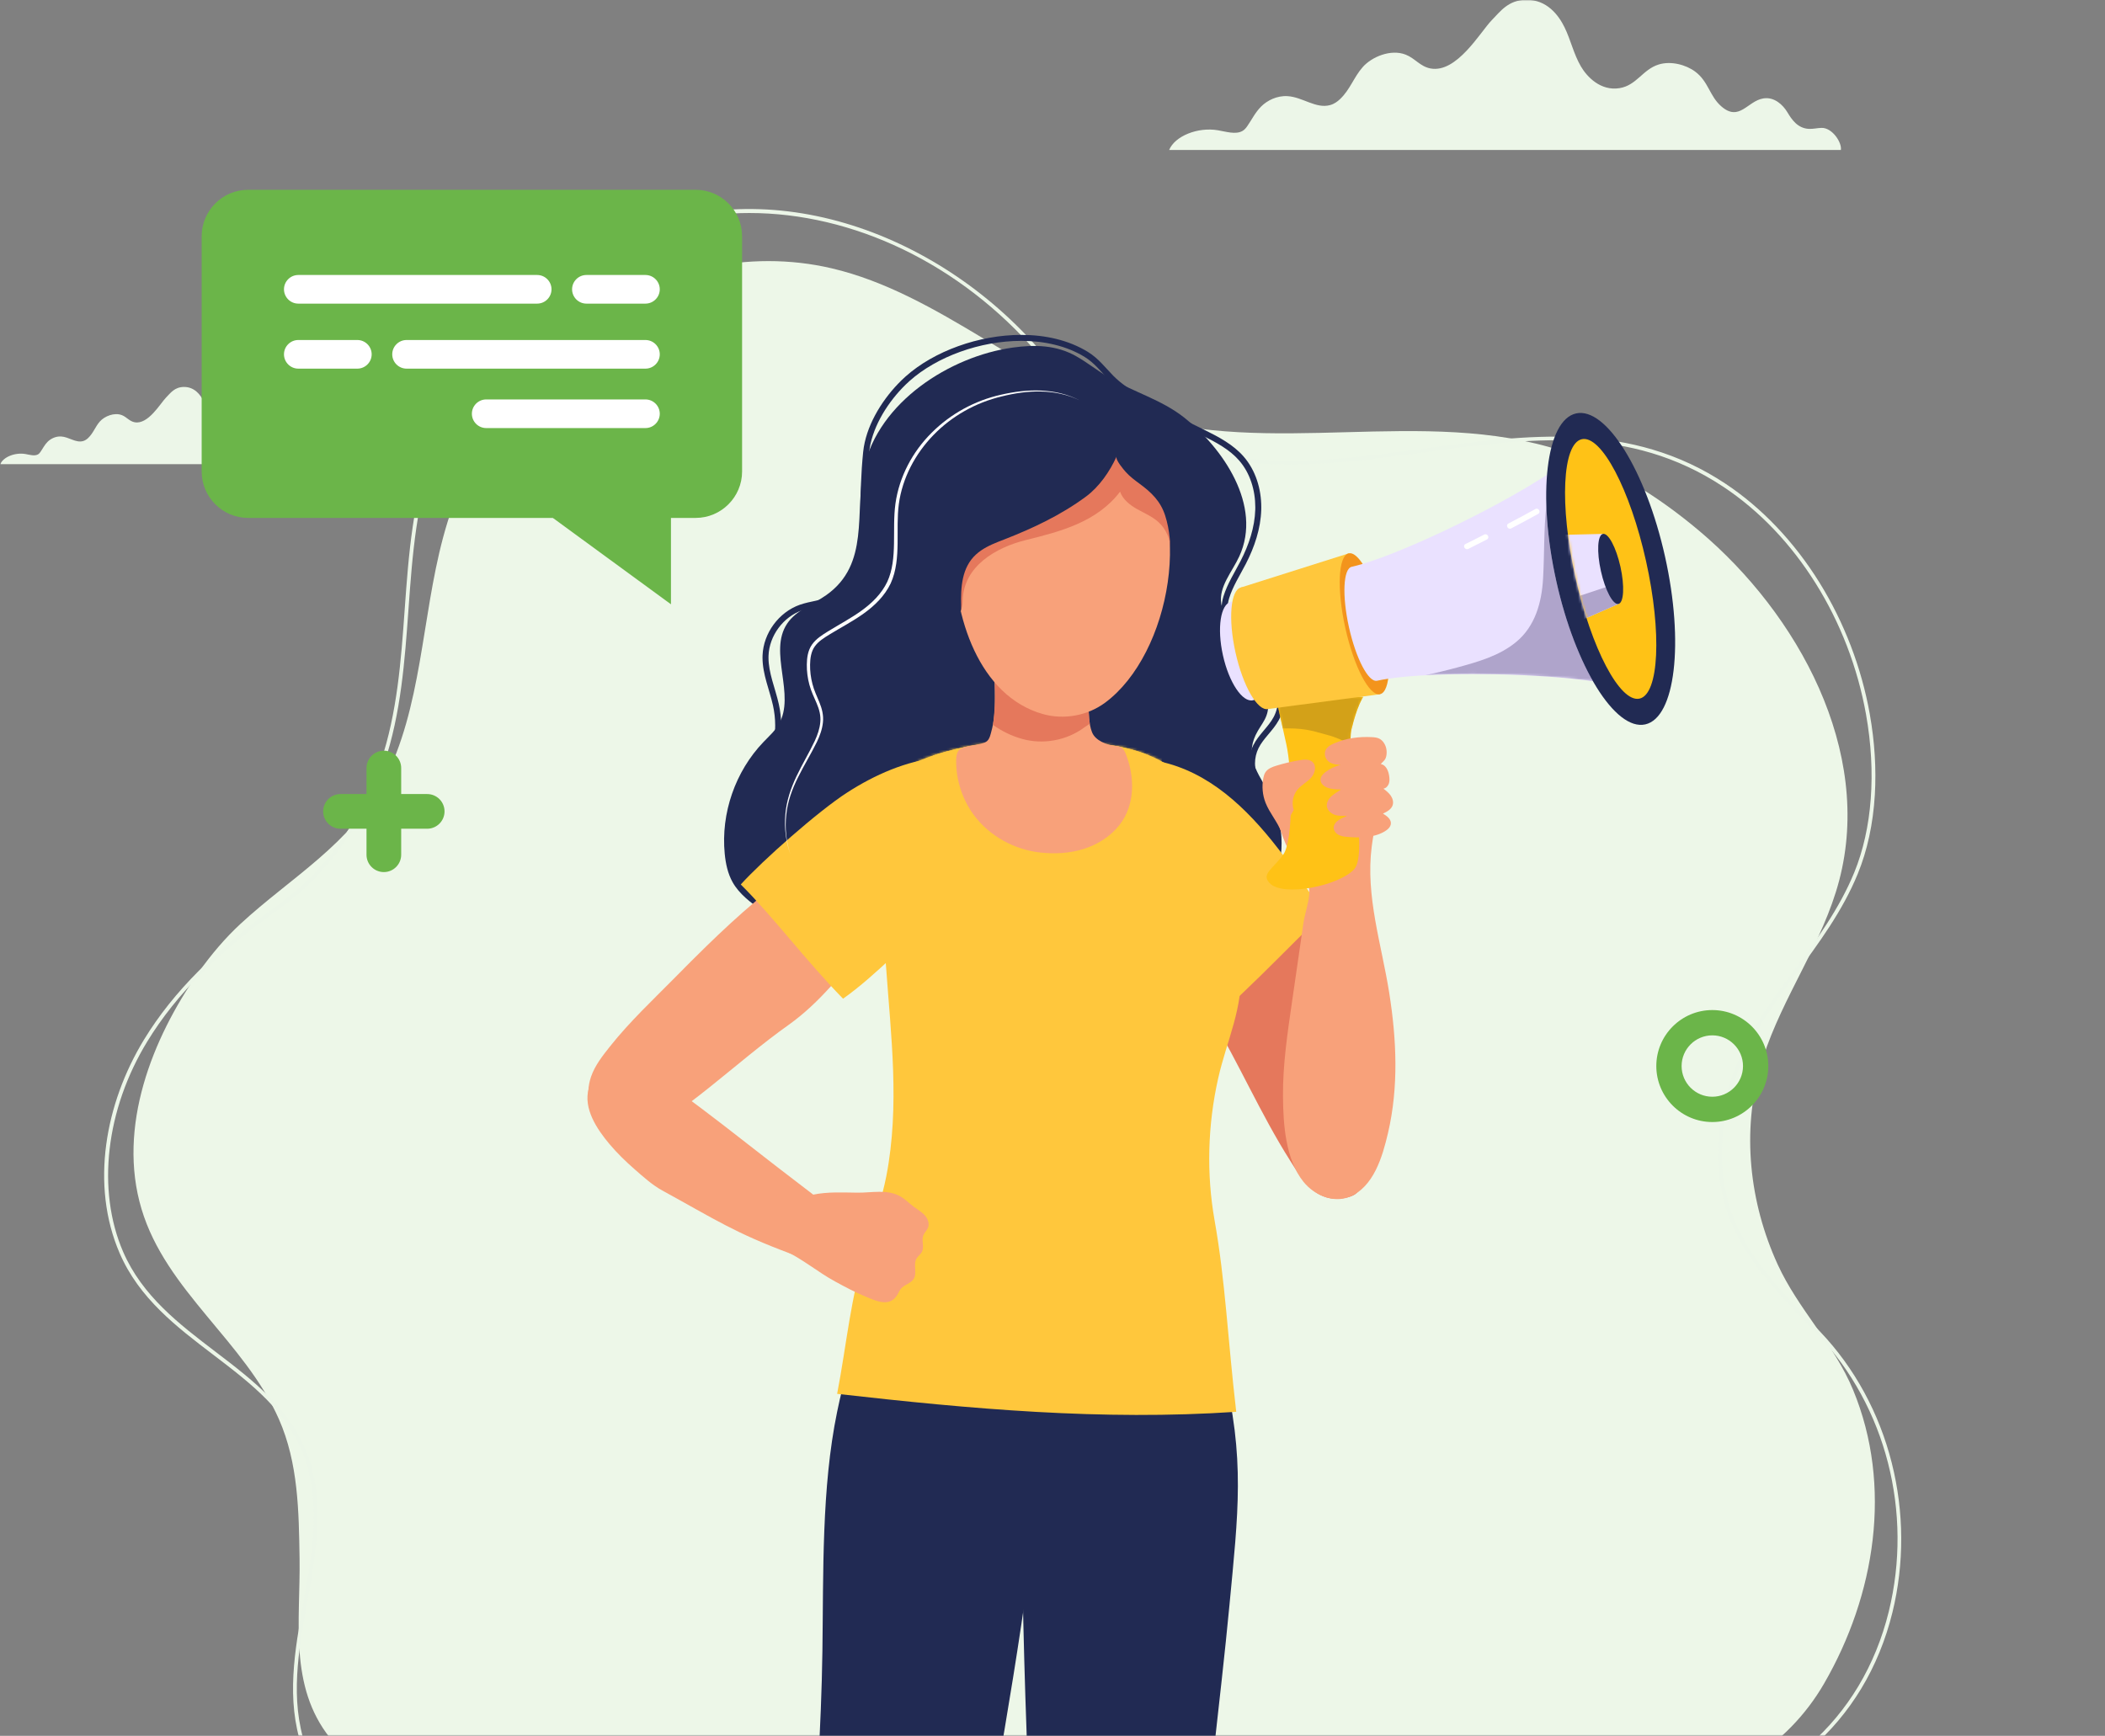<svg xmlns="http://www.w3.org/2000/svg" width="793" height="654" viewBox="0 0 793 654" fill="none"><rect x="0" y="0" width="793" height="654" fill="#808080" stroke="none"/><g clip-path="url(#clip0_10_2191)"><mask id="mask0_10_2191" style="mask-type:luminance" maskUnits="userSpaceOnUse" x="0" y="0" width="793" height="654"><path fill-rule="evenodd" clip-rule="evenodd" d="M0 0H793V654H0V0Z" fill="white"></path></mask><g mask="url(#mask0_10_2191)"><path fill-rule="evenodd" clip-rule="evenodd" d="M74.743 366.446C57.416 391.084 44.046 424.603 53.323 455.543C62.572 486.387 92.151 505.407 105.077 534.705C112.383 551.264 112.578 569.472 112.855 587.246C113.217 610.515 108.672 635.224 124.398 654.888C133.7 666.519 147.736 673.391 161.93 677.906C190.435 686.973 220.297 691.23 245.617 708.355C287.214 736.49 338.296 746.327 387.868 743.288C413.006 741.746 437.936 737.013 462.015 729.665C489.992 721.126 514.86 706.01 543.03 697.914C591.852 683.881 658.61 683.688 687.18 634.292C706.416 601.036 713.078 559.932 698.115 523.697C691 506.467 677.419 493.309 669.685 476.393C658.998 453.024 656.116 426.377 663.257 401.552C663.553 400.53 663.863 399.513 664.185 398.501C671.644 375.29 686.66 355.332 692.87 331.705C705.691 282.924 677.36 231.347 640.12 199.994C624.645 186.965 607.354 176.121 588.523 169.939C562.353 161.348 534.72 162.096 507.076 162.841C479.854 163.578 452.62 164.312 426.771 156.13C386.803 143.479 353.991 110.591 313.267 101.081C281.972 93.774 248.155 101.574 221.569 120.675C194.985 139.777 175.695 169.669 166.9 202.59C158.752 233.094 159.007 266.601 144.557 294.312C132.193 318.018 109.279 330.811 90.675 348.01C84.885 353.363 79.538 359.629 74.743 366.446V366.446Z" fill="#EDF7E8"></path><path fill-rule="evenodd" clip-rule="evenodd" d="M532.863 697.789L532.15 696.568C552.395 684.763 575.975 683.847 598.778 682.962C608.116 682.599 617.772 682.226 626.942 681.09C669.847 675.778 701.474 648.151 711.542 607.188C720.726 569.815 710.466 529.824 684.764 502.82C683.463 501.452 682.129 500.064 680.839 498.722C671.909 489.433 662.673 479.827 656.092 468.526C651.933 461.38 649.193 453.603 647.954 445.405C646.804 437.815 646.927 429.804 648.319 421.591C650.826 406.79 657.401 391.481 667.334 377.316C669.96 373.571 672.734 369.814 675.416 366.181C684.018 354.532 692.914 342.485 698.55 328.699C705.296 312.204 706.871 291.085 702.987 269.234C696.651 233.593 676.55 201.506 649.216 183.402C613.754 159.916 576.256 165.024 536.556 170.431C520.005 172.685 503.005 175.001 486.201 175.001C481.833 175.001 477.48 174.845 473.149 174.491C465.466 173.861 457.78 172.497 450.308 170.438C442.783 168.364 435.439 165.575 428.478 162.147C413.972 155.001 401.395 145.319 391.1 133.364C361.565 99.073 321.142 80.254 282.312 80.254C265.434 80.254 248.867 83.806 233.61 91.187C202.906 106.044 177.684 134.243 164.411 168.553C156.861 188.072 155.339 209.26 153.868 229.75C152.488 248.944 151.064 268.792 144.749 287.551C141.193 298.116 135.92 308.541 129.498 317.699C122.642 327.48 114.75 335.57 106.042 341.747C82.436 358.491 66.383 374.565 55.525 392.334C39.841 417.997 36.337 448.377 46.38 471.62C53.57 488.258 67.53 498.892 81.03 509.175C88.043 514.518 95.294 520.042 101.445 526.311C108.364 533.367 113.147 540.663 116.066 548.619C118.483 555.206 119.639 562.836 119.601 571.947C119.556 582.563 117.593 593.433 115.694 603.947C112.472 621.787 109.141 640.237 115.132 657.9C119.049 669.447 128.897 677.837 144.401 682.835C155.287 686.346 168.621 688.165 185.165 688.401C190.057 688.47 195.069 688.428 199.918 688.388C219.025 688.229 238.786 688.062 256.951 694.571L256.473 695.903C238.545 689.479 218.915 689.642 199.929 689.801C195.074 689.843 190.052 689.885 185.145 689.814C168.459 689.578 154.989 687.735 143.967 684.182C128.014 679.039 117.862 670.348 113.793 658.354C107.684 640.345 111.049 621.714 114.303 603.695C116.191 593.242 118.143 582.433 118.187 571.942C118.224 563.001 117.097 555.532 114.738 549.106C108.384 531.789 94.681 521.35 80.173 510.301C66.528 499.906 52.419 489.159 45.082 472.181C42.369 465.902 40.577 459.127 39.756 452.041C38.976 445.31 39.067 438.287 40.028 431.162C41.86 417.577 46.801 403.895 54.318 391.596C65.28 373.659 81.456 357.453 105.224 340.594C122.071 328.643 135.989 309.145 143.408 287.101C149.665 268.511 151.085 248.755 152.456 229.649C153.935 209.054 155.465 187.759 163.093 168.043C176.492 133.403 201.971 104.925 232.994 89.915C246.321 83.465 260.654 79.77 275.593 78.931C289.708 78.139 304.163 79.894 318.558 84.149C346.255 92.334 372.398 109.485 392.171 132.442C412.193 155.688 441.75 170.501 473.265 173.081C494.102 174.786 515.588 171.86 536.366 169.03C555.481 166.426 575.245 163.735 594.276 164.717C604.536 165.246 613.783 166.77 622.545 169.376C632.381 172.302 641.36 176.504 649.997 182.224C663.688 191.292 675.947 204.19 685.452 219.522C694.749 234.52 701.293 251.625 704.379 268.987C706.233 279.416 706.876 289.68 706.289 299.491C705.639 310.383 703.476 320.391 699.859 329.235C694.155 343.182 685.208 355.302 676.555 367.022C673.876 370.647 671.108 374.397 668.492 378.128C646.8 409.058 642.624 442.585 657.314 467.814C663.81 478.969 672.985 488.512 681.858 497.743C683.149 499.086 684.485 500.475 685.789 501.845C698.649 515.356 707.948 532.432 712.679 551.222C717.339 569.724 717.42 589.194 712.915 607.525C710.371 617.875 706.413 627.536 701.152 636.234C696 644.753 689.602 652.346 682.137 658.803C667.241 671.689 648.213 679.881 627.117 682.493C617.886 683.635 608.2 684.011 598.833 684.375C576.203 685.254 552.803 686.163 532.863 697.789H532.863Z" fill="#ECF6E8"></path><path fill-rule="evenodd" clip-rule="evenodd" d="M693.494 56.514C693.954 53.722 690.259 48.09 686.228 48.182C684.624 48.217 683.056 48.633 681.455 48.556C677.188 48.347 674.976 45.025 673.333 42.275C671.687 39.524 668.413 36.388 664.256 37.086C658.268 38.09 655.251 45.989 648.444 40.06C643.99 36.176 643.658 30.749 638.614 26.984C635.151 24.4 629.521 22.868 624.879 24.296C618.821 26.16 616.569 32.167 610.118 33.211C602.974 34.369 597.837 28.933 595.556 25.013C592.787 20.257 591.761 15.114 589.39 10.274C587.196 5.793 582.783 -0.209 574.877 -0.079C568.193 0.031 565.246 4.263 561.964 7.623C557.698 11.992 548.828 27.68 538.882 25.789C535.003 25.051 533.068 21.971 529.568 20.592C523.943 18.374 516.771 21.423 513.382 25.256C509.993 29.092 508.649 33.719 504.819 37.345C503.828 38.284 502.625 39.169 501.069 39.596C495.718 41.061 490.738 36.557 485.01 36.221C481.056 35.99 477.388 37.848 475.117 40.114C472.844 42.379 471.606 45.056 469.866 47.54C469.383 48.232 468.833 48.932 467.957 49.401C465.445 50.748 461.909 49.612 458.831 49.084C451.225 47.774 442.586 51.264 440.44 56.514H693.494Z" fill="#ECF6E8"></path><path fill-rule="evenodd" clip-rule="evenodd" d="M130.201 174.881C130.438 173.446 128.539 170.551 126.466 170.597C125.642 170.616 124.835 170.83 124.012 170.79C121.819 170.682 120.682 168.976 119.837 167.561C118.991 166.147 117.308 164.535 115.17 164.894C112.093 165.41 110.542 169.471 107.044 166.422C104.753 164.427 104.582 161.636 101.989 159.7C100.209 158.372 97.315 157.586 94.928 158.319C91.814 159.277 90.656 162.364 87.34 162.902C83.667 163.497 81.026 160.703 79.854 158.688C78.431 156.242 77.903 153.599 76.684 151.111C75.556 148.808 73.288 145.722 69.224 145.789C65.787 145.845 64.273 148.02 62.586 149.748C60.391 151.993 55.833 160.06 50.72 159.088C48.726 158.708 47.73 157.124 45.931 156.415C43.039 155.275 39.353 156.842 37.611 158.813C35.868 160.784 35.178 163.163 33.208 165.027C32.699 165.51 32.081 165.965 31.281 166.185C28.53 166.937 25.97 164.621 23.025 164.449C20.993 164.331 19.107 165.285 17.939 166.451C16.771 167.616 16.134 168.992 15.24 170.269C14.991 170.625 14.709 170.984 14.259 171.225C12.967 171.918 11.15 171.334 9.567 171.061C5.657 170.389 1.216 172.184 0.113 174.881L130.201 174.881Z" fill="#ECF6E8"></path><path fill-rule="evenodd" clip-rule="evenodd" d="M262.086 195.133H93.448C83.836 195.133 75.973 187.269 75.973 177.657V88.984C75.973 79.373 83.836 71.509 93.448 71.509H262.086C271.696 71.509 279.561 79.373 279.561 88.984V177.657C279.561 187.269 271.696 195.133 262.086 195.133Z" fill="#6BB549"></path><path fill-rule="evenodd" clip-rule="evenodd" d="M252.765 227.674V170.865L208.271 195.133L252.765 227.674Z" fill="#6BB549"></path><path fill-rule="evenodd" clip-rule="evenodd" d="M153.16 138.889H243.157C246.123 138.889 248.551 136.462 248.551 133.496C248.551 130.53 246.123 128.103 243.157 128.103H153.16C150.194 128.103 147.767 130.53 147.767 133.496C147.767 136.462 150.194 138.889 153.16 138.889Z" fill="white"></path><path fill-rule="evenodd" clip-rule="evenodd" d="M112.375 138.889H134.622C137.588 138.889 140.015 136.462 140.015 133.496C140.015 130.53 137.588 128.103 134.622 128.103H112.375C109.409 128.103 106.982 130.53 106.982 133.496C106.982 136.462 109.409 138.889 112.375 138.889Z" fill="white"></path><path fill-rule="evenodd" clip-rule="evenodd" d="M202.371 103.608H112.375C109.409 103.608 106.982 106.035 106.982 109.001C106.982 111.967 109.409 114.394 112.375 114.394H202.371C205.338 114.394 207.766 111.967 207.766 109.001C207.766 106.035 205.338 103.608 202.371 103.608Z" fill="white"></path><path fill-rule="evenodd" clip-rule="evenodd" d="M243.157 103.608H220.911C217.945 103.608 215.518 106.035 215.518 109.001C215.518 111.967 217.945 114.394 220.911 114.394H243.157C246.123 114.394 248.551 111.967 248.551 109.001C248.551 106.035 246.123 103.608 243.157 103.608Z" fill="white"></path><path fill-rule="evenodd" clip-rule="evenodd" d="M183.159 161.281H243.157C246.123 161.281 248.551 158.853 248.551 155.886C248.551 152.92 246.123 150.494 243.157 150.494H183.159C180.193 150.494 177.767 152.92 177.767 155.886C177.767 158.853 180.193 161.281 183.159 161.281Z" fill="white"></path></g><path fill-rule="evenodd" clip-rule="evenodd" d="M645.066 390.085C651.44 390.085 656.627 395.273 656.627 401.647C656.627 408.027 651.44 413.214 645.066 413.214C638.686 413.214 633.498 408.027 633.498 401.647C633.498 395.273 638.686 390.085 645.066 390.085ZM645.066 422.744C656.695 422.744 666.157 413.282 666.157 401.647C666.157 390.017 656.695 380.556 645.066 380.556C633.43 380.556 623.969 390.017 623.969 401.647C623.969 413.282 633.43 422.744 645.066 422.744Z" fill="#6BB549"></path><path fill-rule="evenodd" clip-rule="evenodd" d="M144.603 328.568C148.21 328.568 151.135 325.642 151.135 322.032V289.374C151.135 285.765 148.21 282.839 144.603 282.839C140.995 282.839 138.07 285.765 138.07 289.374V322.032C138.07 325.642 140.995 328.568 144.603 328.568Z" fill="#6BB549"></path><path fill-rule="evenodd" clip-rule="evenodd" d="M128.273 312.236H160.934C164.541 312.236 167.466 309.31 167.466 305.701C167.466 302.098 164.541 299.172 160.934 299.172H128.273C124.665 299.172 121.74 302.098 121.74 305.701C121.74 309.31 124.665 312.236 128.273 312.236Z" fill="#6BB549"></path><mask id="mask1_10_2191" style="mask-type:luminance" maskUnits="userSpaceOnUse" x="193" y="95" width="519" height="611"><path d="M193 705.987H712V95.987H193V705.987Z" fill="white"></path></mask><g mask="url(#mask1_10_2191)"><path d="M305.446 710.7C303.211 747.872 303.524 777.895 300.809 824.475C300.43 830.975 299.93 837.469 299.455 843.963C299.176 847.768 297.477 856.269 300.394 859.33C301.186 860.159 302.284 860.615 303.352 861.033C310.37 863.778 317.638 866.055 325.135 866.816C333.45 867.662 341.447 865.903 349.251 863.282C349.416 863.225 349.588 863.169 349.704 863.039C349.842 862.887 349.878 862.673 349.907 862.47C350.584 857.825 350.709 853.372 350.958 848.732C351.416 840.22 352.028 831.719 352.771 823.224C354.258 806.245 356.266 789.311 358.604 772.427C363.289 738.587 369.292 704.945 375.083 671.279C379.606 645.027 384.006 618.746 387.56 592.347C390.901 567.504 400.133 544.324 400.37 518.9C400.46 508.663 399.176 497.519 392.072 490.145C384.034 481.813 371.218 480.878 359.647 480.658C329.12 480.083 320.311 507.942 315.366 531.922C309.454 560.587 310.237 592.759 309.822 622.022C309.403 651.605 307.224 681.122 305.446 710.7Z" fill="#212A53"></path><path d="M441.216 833.652C440.489 844.769 439.661 855.835 438.94 866.979C438.906 867.526 438.855 868.101 438.534 868.546C438.264 868.924 437.836 869.144 437.413 869.336C430.761 872.363 386.355 873.575 387.436 861.889C389.363 841.071 390.304 820.18 390.602 799.277C391.301 750.572 388.523 701.917 386.755 653.268C385.403 616.001 384.699 578.705 384.732 541.415C384.755 517.322 387.363 487.354 416.723 483.245C434.141 480.804 456.397 498.398 460.684 515.467C469.207 549.375 466.413 570.26 463.162 604.76C459.816 640.263 453.913 684.65 451.406 720.238C448.792 757.387 444.579 787.112 441.216 833.652Z" fill="#212A53"></path><path d="M286.23 293.136C289.079 290.684 291.098 287.567 292.396 284.151C293.696 280.729 294.283 277.008 294.283 273.282C294.283 270.565 293.97 267.848 293.385 265.244C292.702 262.205 291.719 259.268 290.921 256.371C290.122 253.473 289.509 250.621 289.51 247.763C289.51 247.509 289.514 247.255 289.524 247.007C289.666 243.287 291.036 239.645 293.261 236.624C295.486 233.602 298.559 231.218 302.063 229.983C303.862 229.346 305.817 228.968 307.819 228.534C309.818 228.1 311.869 227.604 313.833 226.674C316.804 225.253 319.09 223.055 320.872 220.529C322.656 218.004 323.953 215.146 324.983 212.333C326.254 208.86 326.53 205.659 326.528 202.479C326.527 199.971 326.362 197.473 326.362 194.801C326.362 194.711 326.362 194.621 326.363 194.531C326.397 186.503 326.599 178.493 327.41 170.55C327.861 166.119 329.422 161.66 331.656 157.494C333.889 153.328 336.793 149.456 339.891 146.209C340.778 145.284 341.703 144.388 342.663 143.531C347.781 138.959 354.439 135.171 361.75 132.539C369.061 129.906 377.02 128.429 384.732 128.429C393.441 128.429 401.812 130.312 408.617 134.483C410.442 135.605 411.94 136.952 413.377 138.429C414.819 139.906 416.193 141.513 417.765 143.125C421.021 146.451 425.15 149.078 428.924 151.451C436.647 156.299 444.894 160.093 452.944 164.084C458.092 166.632 463.185 169.338 466.779 173.465C470.925 178.194 472.902 184.671 472.896 191.081C472.896 191.385 472.891 191.695 472.885 192C472.688 198.708 470.474 205.303 467.348 211.375C465.145 215.664 462.379 219.881 460.881 224.78C460.419 226.302 460.205 227.824 460.205 229.312C460.205 232.565 461.23 235.643 462.83 238.405C464.43 241.167 466.61 243.625 468.981 245.688C471.15 247.577 473.431 249.347 475.431 251.252C477.425 253.157 479.132 255.187 480.219 257.577C481.047 259.403 481.459 261.422 481.459 263.44C481.459 265.79 480.895 268.147 479.791 270.199C478.828 271.991 477.448 273.615 476.023 275.312C474.603 277.003 473.138 278.767 472.085 280.892C471.049 283.001 470.53 285.335 470.53 287.668C470.53 289.872 470.992 292.077 471.922 294.095C472.969 296.344 474.507 298.402 475.735 300.397C476.355 301.395 476.89 302.364 477.267 303.306C477.645 304.253 477.859 305.155 477.859 306.046C477.859 306.609 477.774 307.167 477.577 307.754L479.718 308.464C479.988 307.652 480.112 306.835 480.112 306.046C480.112 304.794 479.808 303.599 479.357 302.472C478.681 300.775 477.662 299.196 476.654 297.652C475.645 296.113 474.642 294.613 473.967 293.148C473.178 291.445 472.784 289.557 472.784 287.668C472.784 285.667 473.229 283.666 474.107 281.89C474.997 280.075 476.332 278.446 477.752 276.76C479.16 275.075 480.653 273.344 481.774 271.27C483.07 268.863 483.712 266.151 483.712 263.44C483.712 261.112 483.239 258.783 482.27 256.647C481.014 253.879 479.093 251.63 476.98 249.617C474.873 247.605 472.564 245.818 470.457 243.986C468.238 242.058 466.221 239.769 464.779 237.272C463.331 234.775 462.458 232.086 462.458 229.312C462.458 228.038 462.638 226.747 463.038 225.434C464.396 220.947 467.066 216.831 469.353 212.406C472.581 206.132 474.924 199.232 475.138 192.067C475.144 191.735 475.149 191.408 475.149 191.081C475.149 184.22 473.054 177.219 468.48 171.982C464.497 167.438 459.112 164.637 453.946 162.066C445.857 158.052 437.678 154.287 430.124 149.54C426.361 147.178 422.373 144.619 419.376 141.547C417.872 140.008 416.497 138.401 414.993 136.857C413.489 135.306 411.839 133.818 409.794 132.561C402.538 128.119 393.756 126.174 384.732 126.174C376.733 126.174 368.537 127.702 360.988 130.419C353.441 133.136 346.543 137.043 341.162 141.846C340.159 142.742 339.191 143.678 338.262 144.653C335.033 148.035 332.014 152.054 329.671 156.429C327.329 160.798 325.659 165.522 325.169 170.319C324.347 178.38 324.144 186.464 324.11 194.519C324.109 194.615 324.109 194.705 324.109 194.801C324.11 197.563 324.276 200.072 324.275 202.479C324.273 205.534 324.016 208.409 322.867 211.555C321.88 214.255 320.651 216.938 319.032 219.227C317.411 221.522 315.417 223.416 312.864 224.639C311.178 225.439 309.305 225.907 307.341 226.33C305.378 226.758 303.328 227.147 301.314 227.852C297.342 229.256 293.922 231.928 291.448 235.288C288.974 238.647 287.437 242.706 287.273 246.917C287.262 247.199 287.257 247.481 287.257 247.763C287.258 250.942 287.93 253.997 288.749 256.968C289.571 259.945 290.54 262.848 291.187 265.734C291.736 268.181 292.03 270.734 292.03 273.282C292.031 276.766 291.477 280.227 290.291 283.35C289.103 286.473 287.291 289.247 284.762 291.423L286.23 293.136Z" fill="#212A53"></path><path d="M306.92 354.92C321.624 360.929 340.161 359.108 353.146 349.869C366.196 340.579 378.164 333.747 394.742 333.256C405.04 332.952 414.695 337.264 424.508 339.722C433.132 341.887 439.723 348.82 449.023 350.094C461.247 351.769 473.798 344.249 479.296 333.2C484.794 322.145 483.588 308.391 477.442 297.691C472.953 289.878 468.824 284.043 473.871 275.34C474.969 273.44 476.349 271.681 477.099 269.624C477.814 267.679 477.921 265.565 477.837 263.496C477.386 252.21 468.841 243.755 463.151 234.431C461.816 232.255 460.481 229.994 460.081 227.474C459.056 221.059 464.154 215.512 466.869 209.61C475.668 190.489 460.65 168.74 446.038 157.263C437.413 150.499 427.082 147.764 417.782 142.251C413.546 139.737 409.687 136.625 405.4 134.201C397.925 129.974 389.785 129.793 381.488 130.96C357.853 134.275 330.984 151.468 325.506 176.21C321.793 192.986 327.873 212.479 311.269 224.222C306.268 227.762 299.951 229.864 296.54 234.955C289.292 245.773 299.942 261.794 293.314 273C291.836 275.503 289.627 277.465 287.616 279.562C277.004 290.616 271.528 306.418 273.02 321.672C273.384 325.392 274.165 329.147 276.003 332.405C278.527 336.875 282.802 340.043 286.981 343.025C293.235 347.49 299.618 351.898 306.715 354.835C306.783 354.863 306.852 354.892 306.92 354.92Z" fill="#212A53"></path><path d="M338.064 281.417C337.142 287.533 337.839 293.819 340.522 299.405C347.755 314.468 365.668 317.405 380.772 317.997C386.366 318.216 391.982 317.935 397.52 317.106C402.449 316.373 406.848 317.123 411.828 317.01C421.68 316.785 431.476 313.876 439.802 308.582C443.852 306.012 447.666 302.759 449.744 298.436C452.595 292.488 451.767 285.459 450.257 279.038C449.384 275.329 448.291 271.631 446.387 268.327C444.348 264.798 441.43 261.799 439.729 258.096C436.54 251.134 439.165 242.994 436.326 236.162C434.107 230.812 428.524 224.769 423.894 221.426C417.59 216.877 409.456 215.439 401.705 215.969C393.948 216.493 386.445 218.833 379.054 221.251C373.241 223.157 368.239 221.978 363.973 226.787C360.591 230.598 361.771 236.821 360.69 241.438C357.055 256.968 340.512 265.165 338.064 281.417Z" fill="#212A53"></path><path d="M498.702 366.718C500.91 372.074 503.034 377.468 505.124 382.869C512.283 401.353 529.329 432.155 511.027 449.529C508.954 451.496 503.715 451.941 501.102 451.462C493.626 450.087 489.779 443.187 486.05 437.324C474.851 419.719 466.644 400.384 455.834 382.525C448.037 369.644 443.965 354.204 440.112 339.778C437.56 330.234 434.259 316.57 442.224 308.526C445.463 305.256 450.218 303.554 454.797 304.022C457.552 304.309 460.183 305.324 462.684 306.519C464.83 307.534 466.92 308.7 468.745 310.217C473.28 313.982 475.521 319.49 478.254 324.541C481.476 330.488 484.765 336.379 487.785 342.439C491.739 350.387 495.322 358.511 498.702 366.718Z" fill="#E5785C"></path><path d="M479.143 316.745C467.038 301.784 452.516 288.999 433.239 286.242C427.719 285.453 421.218 286.197 418.03 290.78C416.03 293.644 415.816 297.466 416.655 300.859C417.866 305.786 420.987 310.093 423.021 314.704C428.434 326.982 426.417 342.879 434.681 353.454C436.467 355.737 456.707 383.917 456.048 384.735C467.984 375.93 498.178 343.358 498.933 344.468C492.877 335.584 486.45 325.77 479.143 316.745Z" fill="#FFC73C"></path><path d="M487.182 374.368C487.047 375.31 486.906 376.245 486.771 377.181C485.053 389.087 483.228 401.055 483.329 413.118C483.413 423.53 484.253 436.873 491.086 445.312C495.125 450.284 502.149 453.3 508.132 451.011C517.511 447.415 520.846 435.639 522.896 426.856C526.941 409.488 526.124 391.686 523.369 374.182C520.474 355.794 514.351 337.687 516.767 318.876C517.578 312.556 519.308 306.282 518.874 299.923C518.435 293.57 515.156 286.828 509.134 284.759C505.292 283.44 501.09 284.224 497.113 285.024C490.804 286.287 483.588 288.249 480.963 294.128C479.656 297.054 479.803 300.414 480.259 303.588C481.374 311.446 484.219 319.05 488.523 325.719C490.629 328.972 493.536 332.585 493.249 336.706C493.007 340.263 491.531 344.294 491.007 347.941C489.728 356.752 488.455 365.563 487.182 374.368Z" fill="#F8A17A"></path><path d="M513.573 262.543C513.573 262.543 511.213 265.931 509.118 274.883C507.022 283.829 515.674 321.164 510.216 327.41C504.752 333.651 483.273 338.155 478.237 332.67C475.093 329.248 479.459 327.478 483.43 321.987C487.402 316.497 486.827 290.487 484.574 280.351C482.321 270.204 480.276 261.033 480.276 261.033L513.573 262.543Z" fill="#FFC216"></path></g><mask id="mask2_10_2191" style="mask-type:luminance" maskUnits="userSpaceOnUse" x="477" y="261" width="37" height="75"><path d="M513.573 262.543C513.573 262.543 511.213 265.931 509.117 274.883C507.022 283.829 515.674 321.164 510.216 327.41C504.752 333.651 483.273 338.155 478.236 332.67C475.093 329.248 479.459 327.478 483.43 321.987C487.402 316.497 486.827 290.487 484.574 280.351C482.321 270.204 480.276 261.033 480.276 261.033L513.573 262.543Z" fill="white"></path></mask><g mask="url(#mask2_10_2191)"><path d="M508.807 280.441C506.104 279.072 502.96 277.657 500.476 277.025C495.958 275.875 492.787 274.427 485.267 274.427C484.63 274.427 483.965 274.438 483.261 274.46C482.929 272.95 482.608 271.512 482.309 270.17C481.932 268.474 481.588 266.935 481.301 265.621C480.67 262.791 480.276 261.033 480.276 261.033L513.573 262.543C513.573 262.543 511.213 265.931 509.117 274.883C508.881 275.887 508.779 277.251 508.779 278.886C508.779 279.382 508.791 279.9 508.807 280.441Z" fill="#D3A118"></path></g><mask id="mask3_10_2191" style="mask-type:luminance" maskUnits="userSpaceOnUse" x="193" y="95" width="519" height="611"><path d="M193 705.987H712V95.987H193V705.987Z" fill="white"></path></mask><g mask="url(#mask3_10_2191)"><path d="M472.018 263.846C468.046 264.731 462.982 257.138 460.706 246.889C458.425 236.635 459.794 227.61 463.759 226.731C467.731 225.846 472.795 233.433 475.076 243.687C477.352 253.936 475.983 262.961 472.018 263.846Z" fill="#EAE1FF"></path><path d="M477.718 267.133C473.747 268.018 468.249 258.479 465.438 245.835C462.622 233.185 463.562 222.215 467.528 221.33C471.499 220.445 476.997 229.983 479.808 242.633C482.619 255.277 481.684 266.247 477.718 267.133Z" fill="#FFC73C"></path><path d="M477.718 267.132L519.899 261.546L508.098 208.483L467.528 221.33L477.718 267.132Z" fill="#FFC73C"></path><path d="M519.899 261.546C515.933 262.431 510.069 251.269 506.813 236.618C503.552 221.962 504.126 209.368 508.098 208.483C512.063 207.598 517.922 218.76 521.183 233.416C524.445 248.068 523.87 260.667 519.899 261.546Z" fill="#F3941C"></path><path d="M595.366 168.82C585.615 180.861 529.577 209.013 509.224 213.545C506.013 214.261 505.546 224.453 508.182 236.308C510.818 248.169 515.562 257.2 518.772 256.484C539.125 251.951 601.805 253.654 615.741 260.418L606.165 214.481L595.366 168.82Z" fill="#EAE1FF"></path></g><mask id="mask4_10_2191" style="mask-type:luminance" maskUnits="userSpaceOnUse" x="506" y="168" width="110" height="93"><path d="M595.366 168.82C585.615 180.861 529.577 209.013 509.224 213.545C506.013 214.261 505.546 224.453 508.182 236.308C510.818 248.169 515.561 257.2 518.772 256.484C539.125 251.951 601.805 253.654 615.741 260.418L606.165 214.481L595.366 168.82Z" fill="white"></path></mask><g mask="url(#mask4_10_2191)"><path d="M600.098 256.653C589.964 255.21 576.833 254.325 563.826 254.048C560.846 253.986 557.872 253.953 554.942 253.953C551.856 253.953 548.814 253.986 545.873 254.06C542.775 254.139 539.778 254.251 536.939 254.409C541.012 253.507 545.073 252.549 549.107 251.45C556.863 249.319 564.761 247.126 571.081 241.951C578.337 235.998 580.793 227.024 581.311 217.959C581.835 208.714 581.553 199.548 582.545 190.416C582.81 199.075 584.032 208.793 586.28 218.912C589.603 233.839 594.583 247.025 600.098 256.653Z" fill="#AFA4CB"></path></g><mask id="mask5_10_2191" style="mask-type:luminance" maskUnits="userSpaceOnUse" x="193" y="95" width="519" height="611"><path d="M193 705.987H712V95.987H193V705.987Z" fill="white"></path></mask><g mask="url(#mask5_10_2191)"><path d="M569.319 199.074C572.727 197.299 576.107 195.478 579.464 193.618C580.652 192.958 579.588 191.126 578.399 191.791C575.042 193.651 571.656 195.472 568.254 197.248C567.048 197.879 568.113 199.706 569.319 199.074Z" fill="white"></path><path d="M553.14 206.803C555.495 205.642 557.844 204.458 560.17 203.246C561.376 202.614 560.311 200.788 559.106 201.419C556.774 202.631 554.43 203.821 552.07 204.976C550.853 205.574 551.923 207.4 553.14 206.803Z" fill="white"></path><path d="M619.808 272.927C608.491 275.453 593.479 251.269 586.28 218.912C579.087 186.56 582.427 158.284 593.744 155.764C605.067 153.244 620.079 177.428 627.272 209.78C634.471 242.137 631.131 270.407 619.808 272.927Z" fill="#212A53"></path><path d="M617.651 263.214C610.294 264.855 599.467 244.302 593.462 217.311C587.457 190.326 588.55 167.117 595.907 165.477C603.264 163.842 614.091 184.39 620.096 211.38C626.101 238.371 625.002 261.574 617.651 263.214Z" fill="#FFC216"></path></g><mask id="mask6_10_2191" style="mask-type:luminance" maskUnits="userSpaceOnUse" x="589" y="165" width="35" height="99"><path d="M617.65 263.214C610.293 264.855 599.466 244.302 593.461 217.311C587.456 190.326 588.549 167.117 595.906 165.477C603.263 163.842 614.09 184.39 620.095 211.38C626.1 238.371 625.001 261.574 617.65 263.214Z" fill="white"></path></mask><g mask="url(#mask6_10_2191)"><path d="M606.778 214.346L603.843 201.16L580.663 201.707L584.572 219.295L588.487 236.877L609.713 227.537L606.778 214.346Z" fill="#EAE1FF"></path><path d="M597.652 232.841C596.79 230.169 595.968 227.368 595.202 224.47L608.074 220.169L609.713 227.537L597.652 232.841Z" fill="#AFA4CB"></path><path d="M609.713 227.537C607.679 227.988 604.722 222.452 603.1 215.169C601.477 207.88 601.81 201.611 603.843 201.16C605.877 200.704 608.834 206.245 610.456 213.528C612.073 220.812 611.741 227.08 609.713 227.537Z" fill="#212A53"></path></g><path d="M503.344 313.859C503.603 314.118 503.901 314.338 504.222 314.513C505.191 315.043 506.312 315.201 507.411 315.302C511.928 315.708 517.359 315.697 521.375 313.402C522.603 312.703 523.899 311.689 523.978 310.274C524.068 308.599 522.44 307.404 520.998 306.542C522.479 305.832 524.102 304.969 524.631 303.413C525.042 302.201 524.659 300.831 523.938 299.783C523.212 298.729 522.186 297.923 521.178 297.139C522.175 296.981 522.941 296.107 523.245 295.143C523.55 294.185 523.459 293.142 523.296 292.15C522.997 290.352 522.141 288.243 520.164 287.843C521.262 286.648 522.017 286.366 522.299 284.54C522.541 283.007 522.276 281.377 521.443 280.047C520.998 279.337 520.401 278.7 519.651 278.316C518.818 277.888 517.866 277.792 516.931 277.736C511.996 277.448 506.96 278.142 502.442 280.148C501.501 280.566 500.566 281.056 499.896 281.834C498.42 283.548 499.119 286.208 501.011 287.28C502.228 287.962 503.67 288.091 505.062 288.193C502.994 288.655 501.034 289.574 499.355 290.865C498.381 291.615 497.434 292.646 497.468 293.875C497.508 295.273 498.803 296.316 500.116 296.795C501.721 297.381 503.462 297.421 505.169 297.46C503.997 298.328 502.679 298.999 501.603 299.974C500.521 300.95 499.676 302.353 499.862 303.796C500.065 305.319 501.394 306.502 502.853 306.993C504.307 307.483 505.89 307.421 507.422 307.354C506.391 307.951 505.242 308.34 504.25 309C503.259 309.665 502.408 310.713 502.437 311.908C502.453 312.647 502.814 313.329 503.344 313.859Z" fill="#F8A17A"></path><path d="M482.743 313.56C481.267 309.614 478.299 306.378 476.761 302.46C475.612 299.523 475.319 296.254 475.921 293.159C476.074 292.381 476.288 291.598 476.727 290.938C477.617 289.585 479.256 288.971 480.805 288.491C483.746 287.584 486.748 286.879 489.79 286.389C491.407 286.124 493.277 285.994 494.471 287.116C496.088 288.621 495.373 291.423 493.885 293.058C492.393 294.687 490.314 295.713 488.878 297.393C487.092 299.478 486.495 302.522 487.368 305.132" fill="#F8A17A"></path><path d="M266.163 356.448C262.267 360.241 258.43 364.092 254.617 367.964C246.101 376.617 237.353 384.752 229.783 394.279C226.98 397.808 224.127 401.427 222.655 405.683C220.259 412.622 222.089 420.841 227.201 426.106C228.564 427.51 230.161 428.722 231.997 429.398C234.879 430.453 238.131 430.075 240.997 428.976C245.683 427.183 248.322 423.727 252.25 420.982C257.437 417.363 262.458 413.524 267.399 409.572C277.285 401.669 286.888 393.388 297.209 386.049C308.726 377.852 317.979 366.07 326.669 355.083C332.42 347.811 340.351 337.264 336.483 327.365C334.91 323.34 331.447 320.105 327.327 318.802C324.847 318.019 322.202 317.912 319.603 318.008C317.377 318.087 315.141 318.306 313.003 318.938C307.696 320.494 303.717 324.4 299.478 327.732C294.49 331.655 289.462 335.506 284.607 339.598C278.239 344.97 272.132 350.636 266.163 356.448Z" fill="#F8A17A"></path><path d="M326.407 469.84C328.907 461.903 332.381 450.995 333.914 443.046C339.028 416.534 335.608 389.961 333.818 364.486C332.668 348.127 330.087 331.762 330.213 315.398C330.272 307.748 331.069 299.506 336.067 293.723C341.622 287.285 352.065 284.173 360.049 282.24C377.804 277.939 397.88 278.542 415.94 280.464C427.533 281.699 439.667 285.831 447.722 294.63C463.934 312.348 465.596 341.571 467.354 364.374C468.525 379.633 462.115 391.951 458.881 406.421C454.978 423.891 454.442 442.172 457.563 459.811C461.653 482.884 462.481 504.142 465.714 531.922C415.039 535.321 365.832 530.874 315.366 525.157C319.084 505.811 320.292 489.237 326.407 469.84Z" fill="#FFC73C"></path><mask id="mask7_10_2191" style="mask-type:luminance" maskUnits="userSpaceOnUse" x="315" y="278" width="153" height="256"><path d="M326.406 469.84C328.906 461.903 332.38 450.995 333.913 443.046C339.027 416.534 335.607 389.961 333.817 364.486C332.667 348.127 330.086 331.762 330.212 315.398C330.271 307.748 331.068 299.506 336.066 293.723C341.621 287.285 352.064 284.173 360.048 282.24C377.803 277.939 397.879 278.542 415.939 280.464C427.532 281.699 439.666 285.831 447.721 294.63C463.933 312.348 465.595 341.571 467.353 364.374C468.524 379.633 462.114 391.951 458.88 406.421C454.977 423.891 454.441 442.172 457.562 459.811C461.652 482.884 462.48 504.142 465.713 531.922C415.038 535.321 365.831 530.874 315.365 525.157C319.082 505.811 320.291 489.237 326.406 469.84Z" fill="white"></path></mask><g mask="url(#mask7_10_2191)"><path d="M346.19 289.917C345.263 287.054 341.771 280.667 343.533 278.164C345.304 275.65 351.878 276.191 354.445 276.275C382.687 277.228 410.926 278.181 439.165 279.134C437.525 285.21 437.463 290.876 435.137 296.885C433.165 301.987 430.54 306.846 427.205 311.175C420.53 319.84 411.106 325.911 400.364 328.025C382.169 331.604 362.074 322.703 352.866 306.553C349.901 301.355 348.036 295.611 346.19 289.917Z" fill="#FFC73C"></path></g><path d="M319.237 298.542C329.589 291.885 341.219 286.766 353.535 285.385C362.914 284.337 376.982 283.705 380.119 295.138C381.956 301.84 380.508 309.958 377.703 316.187C372.272 328.256 361.572 337.293 351.799 345.793C344.356 352.259 330.001 367.553 317.594 376.279C303.089 361.391 291.426 345.534 279.064 333.239C287.213 324.248 308.213 305.623 319.237 298.542Z" fill="#FFC73C"></path><path d="M434.569 297.815C434.119 308.971 429.026 318.583 418.83 323.6C402.782 331.497 382.44 329.998 368.121 318.966C364.956 316.531 362.116 313.667 359.752 310.448C354.32 303.047 351.363 293.852 351.457 284.669C354.413 283.672 357.37 282.888 360.05 282.24C377.804 277.939 397.881 278.542 415.94 280.464C421.641 281.073 427.449 282.403 432.823 284.607C434.186 288.931 434.755 293.379 434.569 297.815Z" fill="#FFC73C"></path><path d="M373.771 274.365C374.233 272.431 374.475 270.515 374.627 268.525C374.852 265.683 374.824 262.831 374.762 259.99C374.751 259.505 374.74 259.02 374.729 258.541C374.582 252.374 374.537 246.196 374.238 240.04C380.333 238.749 385.279 238.101 391.757 238.371C397.115 238.591 402.466 238.033 407.818 238.349C408.251 238.371 408.719 238.416 409.023 238.704C409.327 238.991 409.384 239.442 409.423 239.859C410.138 248.18 409.434 256.613 409.997 264.951C410.228 268.434 410.088 272.628 411.406 275.909C412.673 279.083 417.028 280.701 420.16 281.022C420.948 281.101 421.771 281.197 422.441 281.62C423.354 282.2 423.799 283.277 424.193 284.286C427.517 292.849 427.646 303.227 421.776 310.764C418.385 315.11 413.518 318.188 408.262 319.846C403.012 321.509 397.391 321.802 391.915 321.204C382.136 320.133 372.667 314.975 366.808 306.993C362.476 301.091 360.123 293.757 360.208 286.434C360.224 285.047 360.381 283.525 361.362 282.544C362.107 281.795 363.182 281.507 364.204 281.253C365.985 280.802 367.834 280.69 369.608 280.199C370.329 280.002 371.253 279.743 371.827 279.235C372.915 278.283 373.23 276.417 373.585 275.092C373.653 274.85 373.715 274.607 373.771 274.365Z" fill="#F8A17A"></path><path d="M289.426 437.076C278.367 428.485 267.406 419.781 256.077 411.591C248.854 406.585 240.09 400.874 231.197 401.737C226.492 402.193 223.161 405.424 221.819 410.035C219.603 417.639 224.968 425.537 229.601 431.045C232.519 434.506 235.771 437.663 239.157 440.616C242.379 443.429 245.76 446.49 249.463 448.52C269.577 459.535 276.765 464.512 298.088 472.438C299.413 472.929 314.914 476.734 316.283 476.508C319.67 475.945 320.813 471.672 320.885 468.549C320.966 465.093 320.113 461.835 317.81 459.191C314.676 455.594 310.107 452.956 306.347 450.087C301.844 446.654 297.352 443.21 292.87 439.743C291.72 438.858 290.573 437.967 289.426 437.076Z" fill="#F8A17A"></path><path d="M295.236 471.012C302.219 474.231 307.914 479.181 314.624 482.833C318.357 484.868 322.113 486.887 326.053 488.499C329.954 490.089 335.029 492.67 338 487.935C338.493 487.152 338.808 486.25 339.401 485.539C340.716 483.961 343.167 483.561 344.23 481.796C345.581 479.564 343.951 476.413 345.276 474.163C345.83 473.222 346.83 472.596 347.327 471.621C348.285 469.755 347.06 467.371 347.835 465.42C348.247 464.383 349.175 463.611 349.594 462.579C350.243 460.972 349.505 459.101 348.336 457.827C347.168 456.547 345.622 455.702 344.237 454.664C342.538 453.396 341.053 451.829 339.211 450.775C334.282 447.962 328.368 449.416 323.01 449.354C317.345 449.298 311.856 448.96 306.168 450.132C301.357 451.124 296.616 451.26 291.754 450.476" fill="#F8A17A"></path><path d="M406.612 150.797C402.156 148.486 397.137 147.37 392.124 147.156C387.094 146.93 382.057 147.584 377.157 148.706C367.321 150.882 358.094 155.905 350.946 163.075C343.767 170.201 338.757 179.632 337.337 189.728C336.644 194.79 336.895 199.846 336.791 204.824C336.695 209.774 336.297 214.825 334.244 219.227C332.161 223.624 328.556 227.187 324.569 230.062C320.558 232.965 316.117 235.288 311.833 237.937C309.723 239.262 307.452 240.643 305.892 242.864C304.319 245.108 303.982 247.858 303.948 250.384C303.919 252.943 304.242 255.508 304.914 257.983C305.563 260.469 306.726 262.774 307.679 265.041C308.653 267.312 309.271 269.68 309.024 272.104C308.81 274.522 307.985 276.879 306.953 279.122C304.83 283.621 302.217 287.922 300.06 292.471C297.906 297.009 296.245 301.874 295.862 306.914C295.416 311.931 296.053 317.027 297.706 321.756C296.162 316.987 295.65 311.903 296.208 306.942C296.703 301.964 298.447 297.223 300.684 292.77C302.892 288.294 305.543 284.044 307.763 279.5C308.848 277.217 309.748 274.782 310.012 272.194C310.319 269.601 309.658 266.957 308.689 264.629C307.731 262.273 306.648 260.057 306.061 257.673C305.438 255.305 305.133 252.847 305.173 250.401C305.212 247.966 305.567 245.485 306.923 243.58C308.274 241.658 310.397 240.338 312.509 239.036C316.751 236.432 321.228 234.121 325.36 231.161C329.468 228.224 333.271 224.543 335.523 219.836C337.709 215.073 338.058 209.858 338.143 204.847C338.222 199.813 337.96 194.801 338.612 189.908C339.934 180.083 344.815 170.922 351.718 163.842C358.631 156.722 367.625 151.671 377.32 149.371C382.148 148.154 387.122 147.393 392.113 147.5C397.092 147.601 402.106 148.588 406.612 150.797Z" fill="white"></path><path d="M374.098 273.124C374.757 268.085 374.96 263.355 374.841 258.468C374.695 252.306 374.65 246.122 374.351 239.972C380.446 238.681 385.392 238.033 391.87 238.303C397.227 238.523 402.579 237.96 407.93 238.275C408.364 238.303 408.832 238.349 409.136 238.63C409.44 238.918 409.496 239.375 409.536 239.792C410.251 248.112 409.434 256.613 409.998 264.95C410.155 267.341 410.105 270.261 410.544 272.611C409.705 273.35 409.31 273.457 408.432 274.105C401.818 278.998 392.907 280.627 384.992 278.378C380.964 277.24 377.348 275.436 374.098 273.124Z" fill="#E5785C"></path><path d="M359.507 206.983C359.673 198.821 360.91 191.092 363.101 184.688C372.554 157.072 407.243 150.713 427.781 170.933C450.691 193.477 441.042 246.455 416.312 264.753C409.699 269.652 400.782 271.275 392.867 269.032C368.927 262.233 358.99 232.486 359.507 206.983Z" fill="#F8A17A"></path><path d="M359.546 183.02C366.991 154.794 401.131 145.955 423.072 164.642C426.57 167.625 428.998 171.182 431.494 174.981C433.612 178.206 436.563 180.646 438.428 184.192C440.349 187.834 441.543 191.864 441.943 195.963C442.332 199.954 441.025 203.443 440.923 207.277C441.03 203.274 439.295 199.26 436.304 196.6C433.978 194.531 431.037 193.319 428.328 191.786C425.624 190.252 422.976 188.189 421.957 185.246C413.225 196.696 399.678 200.202 386.355 203.505C375.174 206.279 362.9 213.337 362.647 226.404C362.615 228.061 362.501 228.517 361.788 230.682C361.003 228.72 360.716 227.283 360.479 225.186C360.238 223.055 359.621 220.93 359.204 218.799C358.346 214.419 357.794 209.971 357.564 205.512C357.142 197.361 357.821 189.564 359.546 183.02Z" fill="#E5785C"></path><path d="M353.19 231.477C350.977 229.791 349.275 227.311 348.33 224.712C345.348 215.941 345.67 206.233 346.033 196.836C346.236 191.599 346.451 186.283 347.884 181.289C349.447 175.843 352.408 171.007 355.913 166.858C366.029 154.89 381.122 148.807 395.639 150.048C401.469 150.549 405.75 153.345 410.871 155.713C415.873 158.03 421.743 159.304 426.998 161.034C433.065 163.041 439.307 165.138 444.117 169.344C447.638 172.416 450.201 176.469 452.032 180.765C454.223 185.917 454.437 191.65 453.812 197.146C453.294 201.679 452.697 206.515 450.691 210.743C448.81 214.7 444.624 217.288 440.873 219.261C441.43 218.968 440.951 212.434 440.963 211.425C441.047 205.653 440.732 199.728 438.929 194.204C437.183 188.803 433.73 185.494 429.235 182.202C427.432 180.877 425.635 179.524 424.131 177.861C423.376 177.027 420.098 173.199 420.633 172.01C418.087 177.636 414.093 183.414 409.102 187.101C399.61 194.113 389.048 199.063 378.334 203.24C377.539 203.55 376.745 203.855 375.956 204.17C373.01 205.354 370.109 206.701 367.687 208.905C362.284 213.827 361.892 221.392 362.093 228.207C362.115 228.957 362.13 229.724 361.891 230.428C360.762 233.777 355.356 233.128 353.19 231.477Z" fill="#212A53"></path></g><defs><clipPath id="clip0_10_2191"><rect width="793" height="654" fill="white"></rect></clipPath></defs></svg>